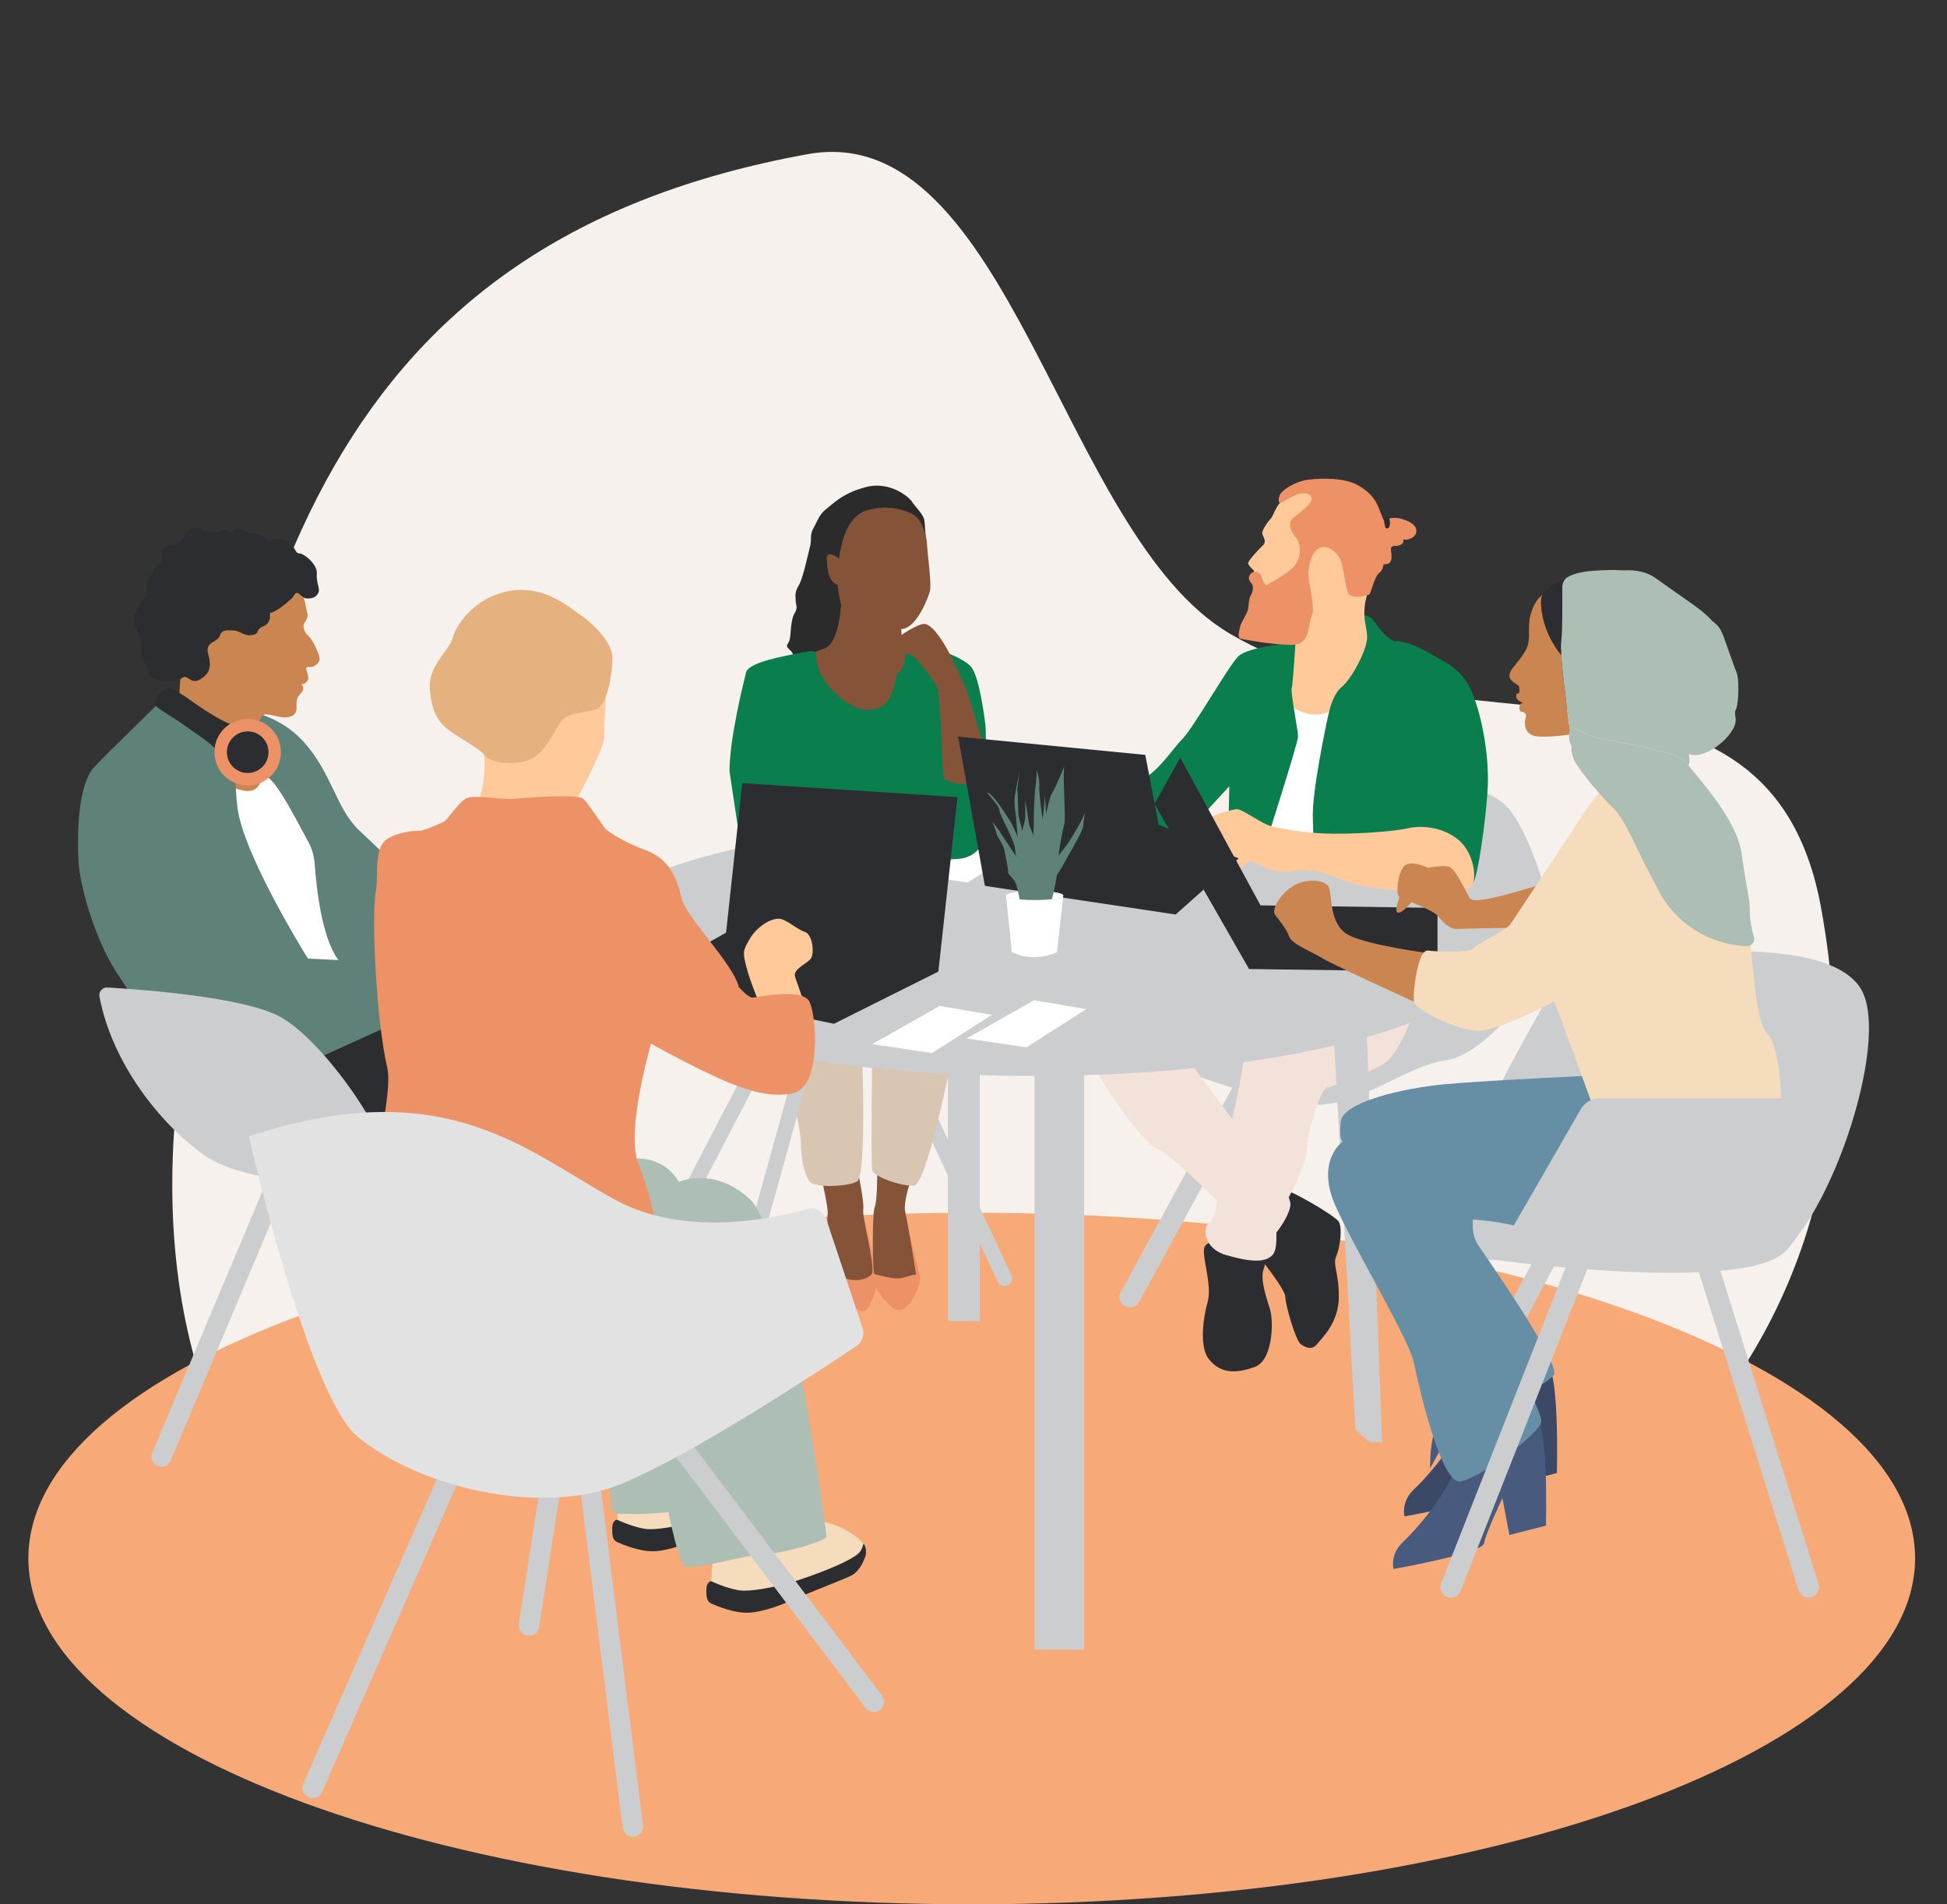 <svg width="549" height="537" viewBox="0 0 549 537" fill="none" xmlns="http://www.w3.org/2000/svg" id="1986948401" class="svg u_1986948401" data-icon-custom="true" data-icon-name="Praktikum-73d22038.svg"><rect x="0" y="0" width="549" height="537" fill="#333333" stroke="none"/> <path fill-rule="evenodd" clip-rule="evenodd" d="M227.674 43.483C284.559 33.147 299.193 150.638 346.701 178.64C409.583 215.695 498.862 175.477 513.496 256.017C539.191 397.425 427.216 470.692 295.06 494.705C162.905 518.719 35.865 460.781 49.599 312.611C63.33 164.428 95.519 67.497 227.674 43.483Z" fill="#F6F1ED"></path> 
 <path fill-rule="evenodd" clip-rule="evenodd" d="M273.991 342C420.911 342 540 385.684 540 439.427C540 493.169 420.911 537 273.991 537C127.071 537 8 493.389 8 439.427C8 385.464 127.097 342 273.991 342Z" fill="#F7AA77"></path> 
 <g clip-path="url(#clip0_543_3025)"> <path d="M283.266 362.66C282.46 362.66 281.686 362.203 281.324 361.426L246.14 286.381C245.636 285.308 246.099 284.032 247.172 283.529C248.242 283.025 249.52 283.487 250.023 284.561L285.207 359.606C285.711 360.679 285.249 361.954 284.176 362.458C283.881 362.597 283.572 362.662 283.266 362.662V362.66Z" fill="#CCCDCE"></path> 
 <path d="M259.399 360.049L255.343 343.304L252.909 362.285L259.399 360.049Z" fill="#ED9267"></path> 
 <path d="M234.079 343.638C234.079 343.638 231.565 354.411 234.439 360.874C237.31 367.337 241.979 369.851 243.415 369.851C244.851 369.851 247.364 364.106 247.364 360.874C247.364 357.642 241.979 337.174 241.979 337.174L234.081 343.638H234.079Z" fill="#ED9267"></path> 
 <path d="M231.565 331.789C231.565 331.789 233.719 341.124 233.361 342.562C233.003 344 234.079 359.078 238.388 360.516C242.697 361.952 245.78 359.784 245.929 359.08C246.585 355.961 243.057 343.282 243.415 341.126C243.775 338.973 241.619 328.918 241.619 328.918L231.565 331.789Z" fill="#845338"></path> 
 <path d="M247.362 330.711C247.362 330.711 247.362 338.97 246.644 340.406C245.926 341.842 245.926 358.718 246.644 359.796C247.362 360.874 253.466 363.745 253.466 363.745L258.493 360.514C258.493 360.514 255.98 344.716 255.262 341.842C254.544 338.97 257.058 332.147 257.058 332.147L247.364 330.711H247.362Z" fill="#845338"></path> 
 <path d="M220.076 294.805C220.076 294.805 225.821 317.427 225.821 322.094C225.821 326.762 226.899 331.429 228.334 333.225C229.77 335.021 238.746 334.661 241.617 333.225C244.488 331.789 243.052 295.881 243.052 295.881L220.076 294.803V294.805Z" fill="#D8C5B2"></path> 
 <path d="M245.926 296.959C245.926 296.959 245.566 328.197 245.926 329.993C246.286 331.789 254.184 334.661 257.773 334.303C261.365 333.943 268.545 297.679 268.545 297.679L245.926 296.961V296.959Z" fill="#D8C5B2"></path> 
 <path d="M245.926 359.078C245.566 361.232 247.722 365.541 251.671 368.773C255.62 372.005 259.479 363.096 259.479 360.582C259.479 358.068 255.62 360.514 253.106 360.514C250.593 360.514 245.926 359.078 245.926 359.078Z" fill="#ED9267"></path> 
 <path d="M78.581 322.311L79.915 280.029L123.673 292.362L136.063 332.638L78.581 322.311Z" fill="#2C2D30"></path> 
 <path d="M63.827 230.908L82.84 224.055L71.535 198.874L56.289 203.327L63.827 230.908Z" fill="#CA8551"></path> 
 <path d="M66.878 200.102C66.878 200.102 77.893 200.446 85.81 209.398C93.728 218.349 94.76 227.987 101.3 234.185C107.84 240.381 115.069 247.268 115.069 247.268L107.393 278.348L93.039 275.839C93.039 275.839 89.596 262.757 87.876 257.593C87.134 255.366 86.84 252.31 86.745 249.553C86.584 244.859 85.185 240.293 82.669 236.329C78.418 229.635 72.36 219.721 71.698 216.626C70.666 211.805 66.878 200.102 66.878 200.102Z" fill="#5E827A"></path> 
 <path d="M58.011 217.251C58.011 217.251 71.455 228.09 73.52 220.171C75.102 214.107 83.26 230.796 86.796 237.12C87.92 239.13 88.582 241.362 88.742 243.659C89.192 250.139 90.701 264.492 95.434 270.738C101.646 278.937 90.974 281 90.974 281L73.418 277.557L58.011 217.249V217.251Z" fill="white"></path> 
 <path d="M45.536 413.612C45.171 413.612 44.799 413.541 44.441 413.39C43.003 412.784 42.327 411.127 42.933 409.689L78.73 324.659C79.336 323.221 80.993 322.547 82.431 323.15C83.869 323.756 84.545 325.413 83.939 326.852L48.142 411.882C47.687 412.962 46.639 413.612 45.536 413.612Z" fill="#CCCDCE"></path> 
 <path d="M45.359 197.54C43.293 199.949 31.424 211.119 26.604 216.283C21.786 221.446 21.786 235.904 22.129 242.79C22.472 249.675 26.604 264.477 32.799 274.116C38.993 283.755 52.763 303.033 52.763 306.819C52.763 310.606 90.626 311.295 90.626 311.295L78.628 303.396L110.259 289.038L108.527 271.362L86.842 270.33C86.842 270.33 68.287 240.736 66.909 227.311C65.532 213.886 67.63 216.039 60.401 208.466C53.172 200.893 45.359 197.54 45.359 197.54Z" fill="#5E827A"></path> 
 <path d="M30.295 278.472C28.893 278.392 27.776 279.647 28.039 281.027C31.611 299.84 45.098 316.882 57.585 325.754C70.666 335.05 105.432 335.05 108.529 329.025C111.626 323 91.319 293.051 78.581 286.51C67.892 281.02 39.23 278.985 30.295 278.472Z" fill="#CCCDCE"></path> 
 <path d="M84.236 164.868C86.066 168.236 86.334 172.086 86.679 172.969C87.025 173.853 86.256 175.052 85.745 175.85C85.234 176.649 86.117 178.649 86.523 178.902C86.932 179.155 88.09 180.545 88.803 182.102C89.514 183.659 90.611 185.679 89.864 186.667C89.117 187.655 88.412 188.222 86.913 188.074C85.414 187.925 87.519 190.682 86.752 191.882C85.983 193.079 84.913 192.975 84.913 192.975C84.913 192.975 86.136 193.734 85.132 195.121C84.129 196.508 83.487 196.445 83.623 199.433C83.759 202.421 80.718 202.543 78.81 202.142C76.903 201.74 74.803 201.107 74.097 201.674C73.391 202.241 69.537 210.569 69.537 210.569L50.442 198.056L51.5 180.248L84.234 164.871L84.236 164.868Z" fill="#CA8551"></path> 
 <path d="M51.743 204.363C54.693 206.454 59.479 209.595 60.542 211.014C60.868 208.279 62.394 205.712 64.917 204.152C62.35 203.38 55.926 199.088 54.43 197.985C52.739 196.739 48.047 193.359 46.536 194.201C45.026 195.043 43.356 197.839 43.763 198.774C44.166 199.708 48.612 202.139 51.748 204.361L51.743 204.363Z" fill="#2C2D30"></path> 
 <path d="M69.844 221.483C75.016 221.483 79.209 217.289 79.209 212.116C79.209 206.943 75.016 202.75 69.844 202.75C64.671 202.75 60.478 206.943 60.478 212.116C60.478 217.289 64.671 221.483 69.844 221.483Z" fill="#ED9267"></path> 
 <path d="M69.844 217.984C73.084 217.984 75.71 215.357 75.71 212.116C75.71 208.876 73.084 206.249 69.844 206.249C66.604 206.249 63.977 208.876 63.977 212.116C63.977 215.357 66.604 217.984 69.844 217.984Z" fill="#2C2D30"></path> 
 <path d="M89.738 167.224C89.1 168.363 88.428 168.725 86.723 168.776C85.017 168.825 84.151 166.377 83.214 167.472C82.275 168.565 83.47 167.82 80.47 170.3C77.467 172.777 76.063 172.874 76.063 172.874C76.063 172.874 76.73 175.6 74.26 176.615C71.788 177.629 73.486 178.659 71.107 179.07C68.729 179.481 67.751 177.788 65.593 177.768C63.435 177.749 62.527 177.612 61.951 179.377C61.374 181.143 57.707 180.895 58.712 184.446C59.719 187.998 59.143 189.987 56.43 191.585C53.717 193.182 52.921 190.055 51.532 191.079C50.14 192.104 48.108 192.259 46.145 191.96C44.184 191.663 42.349 191.537 41.974 189.938C41.599 188.337 41.006 187.164 39.991 184.694C39.643 183.847 39.604 183.353 39.66 182.954C39.762 182.231 40.169 181.81 39.602 180.131C39.57 180.034 39.534 179.934 39.495 179.829C38.4 176.882 37.003 175.899 38.064 172.972C38.981 170.446 40.86 168.409 41.356 167.898C41.434 167.815 41.48 167.774 41.48 167.774C41.48 167.774 41.414 167.572 41.363 167.209C41.244 166.355 41.2 164.603 42.281 162.488C43.819 159.481 45.512 158.5 45.512 158.5C45.512 158.5 45.376 154.31 46.974 153.935C48.575 153.558 50.493 154.159 51.22 152.416C51.948 150.674 53.152 148.849 55.16 148.842C57.169 148.837 59.481 150.891 61.953 149.873C64.423 148.859 64.822 150.309 64.822 150.309C66.189 149.438 67.15 148.192 70.219 150.358C70.219 150.358 73.98 150 75.876 152.759C75.876 152.759 76.859 151.365 79.985 152.149C83.11 152.932 83.08 156.171 84.336 156.052C85.591 155.933 89.577 159.164 89.338 161.754C89.1 164.343 90.382 166.083 89.745 167.219L89.738 167.224Z" fill="#2C2D30"></path> 
 <g style="mix-blend-mode:multiply"> <path d="M63.78 265.166C63.78 265.166 57.929 241.756 55.174 243.479C52.42 245.199 63.78 265.166 63.78 265.166Z" fill="#5E827A"></path> 
</g> 
 <path d="M209.307 364.453C209.117 364.453 208.922 364.429 208.73 364.376C207.589 364.059 206.922 362.877 207.239 361.735L227.704 288.125C228.02 286.984 229.203 286.317 230.344 286.634C231.485 286.95 232.152 288.133 231.836 289.274L211.37 362.884C211.107 363.833 210.243 364.453 209.307 364.453Z" fill="#CCCDCE"></path> 
 <path d="M192.07 343.27C191.737 343.27 191.398 343.192 191.082 343.027C190.031 342.479 189.625 341.185 190.17 340.136L217.455 287.712C218.003 286.661 219.297 286.254 220.346 286.799C221.397 287.347 221.803 288.641 221.258 289.69L193.973 342.114C193.591 342.849 192.844 343.27 192.07 343.27Z" fill="#CCCDCE"></path> 
 <path d="M318.625 368.671C318.148 368.671 317.664 368.554 317.216 368.311C315.788 367.529 315.26 365.738 316.041 364.31L350.149 301.833C350.93 300.405 352.721 299.877 354.149 300.658C355.577 301.439 356.105 303.23 355.324 304.658L321.216 367.135C320.681 368.116 319.669 368.671 318.627 368.671H318.625Z" fill="#CCCDCE"></path> 
 <path d="M391.151 221.018C391.151 221.018 415.923 218.504 424.539 227.121C433.155 235.738 439.617 265.183 439.617 267.336C439.617 269.49 420.59 297.139 408.022 298.935C395.457 300.731 383.25 312.579 368.89 311.501C354.529 310.423 328.319 300.011 328.319 300.011L391.148 221.015L391.151 221.018Z" fill="#CCCDCE"></path> 
 <path d="M340.888 383.315C344.324 387.566 348.786 387.265 353.813 385.469C358.84 383.673 359.198 372.902 358.123 369.311C357.045 365.719 355.251 360.694 356.327 357.82C357.405 354.948 355.967 353.87 351.3 350.639C346.633 347.407 341.246 349.561 339.81 351.357C338.375 353.152 341.964 362.13 340.528 367.155C339.093 372.182 338.248 380.047 340.888 383.313V383.315Z" fill="#2C2D30"></path> 
 <path d="M354.889 354.23C354.889 354.23 362.429 363.565 362.429 365.721C362.429 367.877 365.3 377.93 366.739 379.006C368.174 380.084 369.97 380.801 371.405 379.006C372.841 377.21 377.508 372.902 377.508 365.721C377.508 358.54 375.712 356.744 376.79 354.23C377.868 351.717 378.586 346.331 377.508 344.536C376.43 342.74 362.787 334.841 360.994 335.201C359.198 335.561 354.891 354.23 354.891 354.23H354.889Z" fill="#2C2D30"></path> 
 <path d="M351.3 295.343C351.3 295.343 348.429 314.015 346.273 319.4C344.12 324.786 343.759 343.1 341.246 344.536C338.733 345.971 339.45 352.077 345.555 353.87C351.658 355.666 356.685 356.384 358.838 353.87C360.991 351.357 358.838 344.536 360.991 341.662C363.145 338.79 368.532 328.017 368.532 323.708C368.532 319.398 372.481 307.192 373.916 306.832C375.352 306.471 388.277 301.804 391.151 299.29C394.022 296.776 399.049 286.724 397.613 285.646C396.178 284.568 372.841 287.442 363.865 290.673C354.889 293.905 351.3 295.341 351.3 295.341V295.343Z" fill="#F3E2DA"></path> 
 <path d="M308.936 301.806C308.936 301.806 321.143 321.914 326.528 324.068C331.912 326.221 354.531 350.639 356.327 350.639C358.123 350.639 363.507 343.458 363.867 339.866C364.227 336.274 354.174 323.708 351.302 320.476C348.431 317.244 331.197 293.545 331.197 293.545L308.938 301.804L308.936 301.806Z" fill="#F3E2DA"></path> 
 <path d="M291.521 303.422C363.895 303.422 422.565 287.185 422.565 267.156C422.565 247.127 363.895 230.891 291.521 230.891C219.148 230.891 160.478 247.127 160.478 267.156C160.478 287.185 219.148 303.422 291.521 303.422Z" fill="#CCCDCE"></path> 
 <path d="M305.705 291.036H291.702V465.184H305.705V291.036Z" fill="#CCCDCE"></path> 
 <path d="M276.263 291.036H267.287V372.545H276.263V291.036Z" fill="#CCCDCE"></path> 
 <path d="M375.715 285.291L382.177 403.063L386.126 406.655H389.715L385.048 282.417L375.715 285.291Z" fill="#CCCDCE"></path> 
 <path d="M387.024 174.76C387.024 174.76 385.941 172.719 381.561 173.692C377.182 174.665 361.853 177.099 361.609 180.749C361.366 184.399 360.149 192.186 373.532 189.996C386.914 187.806 387.024 174.76 387.024 174.76Z" fill="#0A7E4D"></path> 
 <path d="M385.523 179.584C385.423 178.435 385.262 177.296 385.038 176.167C384.639 174.157 384.335 170.653 385.788 166.891C388.038 161.06 377.992 136.959 370.914 137.835C363.836 138.711 361.308 141.378 361.308 141.378C359.519 143.108 359.142 145.391 358.249 146.333C357.358 147.274 355.894 149.445 355.928 150.353C355.962 151.26 357.405 152.562 356.062 153.825C354.718 155.088 351.901 158.218 351.923 158.821C351.945 159.425 353.548 160.875 353.548 160.875C353.548 160.875 353.85 172.804 357.458 174.179C361.013 175.532 364.359 175.427 365.317 178.566L358.018 200.952L367.021 221.879L387.216 199.248L385.518 179.588L385.523 179.584Z" fill="#FFC999"></path> 
 <path d="M362.429 197.783C362.429 197.783 369.252 204.685 376.432 199.701L382.177 239.184L366.381 241.483L352.02 230.367L362.432 197.783H362.429Z" fill="white"></path> 
 <path d="M370.184 230.886C369.824 223.705 374.016 203.867 374.634 201.268C374.977 199.827 375.882 195.8 378.396 193.646C380.909 191.493 383.97 185.828 385.046 182.238C386.124 178.647 385.406 173.979 386.481 174.339C387.559 174.699 390.79 180.803 393.662 180.803C396.533 180.803 401.202 182.956 404.073 184.752C406.944 186.548 412.331 188.344 415.203 195.525C418.074 202.706 419.869 213.479 419.512 221.736C419.152 229.995 416.636 248.411 415.2 249.129C413.765 249.847 370.541 243.094 370.541 243.094L370.181 230.886H370.184Z" fill="#0A7E4D"></path> 
 <path d="M365.3 181.16C365.3 181.16 352.018 182.238 349.144 185.11C346.273 187.981 336.579 205.218 333.348 208.449C330.117 211.681 325.807 219.222 319.345 221.016C312.882 222.812 318.267 237.532 318.267 237.532L324.729 238.61C324.729 238.61 335.859 233.582 338.732 230.35C341.604 227.119 346.631 221.733 346.631 221.733L346.27 237.892L356.682 238.61C356.682 238.61 366.016 209.525 366.016 207.729C366.016 205.933 363.862 195.163 364.22 194.085C364.58 193.006 365.298 181.158 365.298 181.158L365.3 181.16Z" fill="#0A7E4D"></path> 
 <path d="M396.895 230.353C396.895 230.353 399.409 215.273 398.691 214.912C397.973 214.552 396.895 230.353 396.895 230.353Z" fill="#0A7E4D"></path> 
 <path d="M349.146 244.715C350.942 245.075 351.3 242.561 353.095 242.919C354.891 243.277 357.762 246.511 363.867 245.791C369.97 245.073 371.408 245.431 380.023 248.662C388.639 251.894 413.054 252.254 414.85 250.098C416.645 247.944 415.567 240.763 411.618 237.171C407.669 233.58 401.564 232.504 396.898 233.58C392.231 234.658 379.663 235.375 372.843 235.015C366.023 234.655 362.765 233.859 359.186 233.18C355.609 232.502 350.224 227.834 348.429 228.192C346.633 228.552 339.453 230.346 339.095 232.141C338.735 233.937 343.404 243.272 345.557 245.068C347.711 246.864 349.149 244.708 349.149 244.708L349.146 244.715Z" fill="#FFC999"></path> 
 <path d="M349.881 180.131C351.129 180.384 358.295 181.774 364.02 181.854C364.848 181.866 365.534 181.754 366.108 181.547C369.5 180.316 368.911 175.726 369.889 173.619C371.033 171.156 368.758 164.292 368.957 161.41C369.157 158.532 369.979 155.779 371.79 154.65C373.602 153.524 376.126 154.787 377.607 157.149C379.089 159.512 379.179 165.856 380.323 167.475C381.208 168.728 384.07 168.275 385.452 167.861C385.856 167.742 386.133 167.623 386.201 167.552C386.498 167.239 387.703 162.355 388.909 161.554C389.773 160.98 390.056 159.729 390.146 159.067C390.155 159.074 390.163 159.079 390.175 159.086C390.255 159.135 390.399 159.159 390.632 159.135C390.766 159.123 390.931 159.096 391.133 159.05C392.666 158.69 392.442 156.884 392.223 155.229C392.17 154.835 392.221 154.558 392.323 154.363C392.43 154.168 392.591 154.056 392.764 153.996C393.141 153.862 393.567 153.969 393.567 153.969C396.284 153.716 395.683 152.139 395.659 152.076C396.606 152.492 398.893 151.796 399.299 150.272C399.706 148.747 398.567 147.277 395.282 146.345C393.644 145.88 392.494 145.997 391.71 146.233C390.922 146.474 390.508 146.832 390.352 146.836C390.318 146.836 390.272 146.79 390.216 146.705C389.776 146.038 388.763 143.016 388.323 142.227C387.824 141.339 386.973 139.256 383.174 136.983C379.376 134.71 373.04 134.8 369.038 135.258C365.035 135.713 361.575 138.263 360.998 139.344C360.422 140.424 360.468 141.631 360.877 141.831C361.288 142.028 364.865 139.346 366.867 139.12C368.867 138.891 369.765 139.582 369.865 140.668C369.996 142.098 365.857 145.053 364.507 146.165C363.159 147.274 363.721 149.822 365.327 151.423C366.935 153.025 367.115 157.704 364.575 160.067C362.037 162.432 357.336 164.881 357.035 165.041C356.799 165.168 356.03 163.744 355.604 162.396C355.336 161.549 354.453 161.033 353.592 161.247C353.585 161.247 353.575 161.252 353.567 161.255C353.263 161.335 352.971 161.481 352.735 161.729C351.842 162.671 352.032 163.569 352.84 164.447C353.645 165.323 353.246 167.002 352.665 167.93C352.081 168.859 352.151 170.67 351.889 171.889C351.626 173.108 349.871 175.746 349.745 176.505C349.621 177.267 348.638 179.873 349.884 180.129L349.881 180.131Z" fill="#ED9267"></path> 
 <path d="M390.576 148.554C390.691 149.078 391.421 149.182 391.671 148.705C392.172 147.747 391.939 146.111 391.382 145.841C390.615 145.466 390.163 145.788 390.187 146.391C390.202 146.761 390.416 147.802 390.579 148.554H390.576Z" fill="#2C2D30"></path> 
 <g style="mix-blend-mode:multiply"> <path d="M392.764 153.998C392.591 154.057 392.43 154.168 392.323 154.366C391.635 153.655 390.897 152.806 390.798 152.338C390.644 151.613 391.985 153.093 392.764 153.998Z" fill="#ED9267"></path> 
</g> 
 <path d="M325.537 226.671L352.198 273.262L405.334 273.98V256.026L355.429 255.308L332.81 213.657L325.537 226.671Z" fill="#2C2D30"></path> 
 <path d="M245.926 294.445L264.954 283.675L279.674 286.188L262.8 296.959L245.926 294.445Z" fill="white"></path> 
 <path d="M272.547 292.839L291.575 282.066L306.296 284.58L289.422 295.35L272.547 292.839Z" fill="white"></path> 
 <path d="M256.002 246.36L275.029 235.587L289.75 238.101L272.876 248.871L256.002 246.36Z" fill="white"></path> 
 <path d="M260.591 153.409C261.472 153.91 260.793 148.861 260.676 146.982C260.559 145.104 257.902 142.755 257.199 141.541C256.496 140.327 251.179 135.628 244.371 137.304C237.563 138.981 234.626 142.303 232.826 143.67C231.025 145.038 230.514 146.956 229.378 148.91C228.242 150.864 228.945 152.078 228.434 153.996C227.923 155.913 226.47 162.914 225.334 164.868C224.198 166.822 224.237 167.45 224.351 169.326C224.468 171.205 225.093 171.166 223.957 173.12C222.821 175.074 223.091 179.457 222.541 180.747C221.991 182.036 221.366 182.075 222.694 183.251C224.023 184.426 223.436 185.09 224.1 185.677C224.765 186.263 226.682 186.774 227.307 186.735C227.933 186.696 234.383 188.256 235.597 187.553C236.811 186.85 236.97 180.783 238.184 180.08C239.398 179.377 237.953 176.325 238.502 175.033C239.052 173.743 238.118 168.774 238.665 167.482C239.215 166.192 235.69 160.924 235.064 160.963C234.439 161.002 236.957 159.751 238.055 157.169C239.152 154.587 237.901 154.665 240.249 152.007C242.6 149.35 241.347 149.426 242.483 147.471C243.619 145.517 250.196 142.442 254.145 144.162C258.094 145.882 260.588 153.407 260.588 153.407L260.591 153.409Z" fill="#2B2B2B"></path> 
 <path d="M258.133 188.882C258.133 188.882 257.773 195.345 252.749 205.04C247.722 214.735 241.617 209.707 238.028 207.551C234.436 205.398 225.103 185.65 225.103 185.65C225.103 185.65 227.974 184.572 232.643 182.776C235.215 181.786 236.402 176.953 236.95 172.814C237.398 169.441 237.417 166.523 237.417 166.523C237.417 166.523 254.9 170.567 254.184 176.313C254.08 177.143 254.089 177.997 254.182 178.849C254.719 183.888 258.133 188.879 258.133 188.879V188.882Z" fill="#845338"></path> 
 <path d="M205.706 217.494C205.706 208.16 209.664 192.471 210.382 189.6C211.1 186.728 221.312 184.976 225.103 184.214C232.651 182.698 228.694 183.854 231.205 189.6C233.716 195.345 240.354 199.616 242.868 199.973C245.381 200.334 250.318 200.944 252.114 193.403C253.909 185.862 254.9 181.701 258.131 181.701C261.362 181.701 271.774 185.292 273.927 188.164C276.081 191.035 277.519 201.448 277.876 204.68C278.127 206.933 278.027 224.04 277.944 234.181C277.91 238.403 274.63 241.887 270.419 242.177L220.164 245.635C214.436 246.029 209.365 241.955 208.513 236.276L205.701 217.494H205.706Z" fill="#0A7E4D"></path> 
 <path d="M266.032 219.402C266.032 219.402 264.954 197.499 264.596 194.985C264.236 192.471 258.133 185.29 257.416 184.93C256.698 184.57 255.284 183.852 255.274 184.93C255.262 186.008 254.545 189.597 252.749 189.957C250.953 190.317 250.595 185.29 250.953 182.776C251.313 180.262 258.133 176.313 260.287 175.953C262.44 175.593 265.314 179.902 267.11 183.134C268.905 186.365 271.059 191.393 272.136 193.547C273.214 195.7 280.395 220.478 280.395 220.478C280.395 220.478 269.983 222.631 266.034 219.4L266.032 219.402Z" fill="#845338"></path> 
 <g style="mix-blend-mode:multiply"> <path d="M254.184 176.313C254.08 177.143 254.089 177.997 254.182 178.849C250.576 179.875 239.544 174.695 236.95 172.814C237.398 169.441 237.417 166.523 237.417 166.523C237.417 166.523 254.9 170.567 254.184 176.313Z" fill="#845338"></path> 
</g> 
 <path d="M256.727 144.668C257.824 145.16 258.754 145.968 259.382 146.995C260.374 148.618 261.221 150.698 261.396 153.538C261.627 157.293 262.715 164.769 262.207 166.684C261.696 168.601 258.99 175.68 255.311 177.162C251.632 178.647 238.026 171.942 237.322 170.731C236.619 169.516 235.493 161.418 236.079 160.753C236.665 160.089 236.444 146.279 244.466 143.899C249.941 142.276 254.428 143.639 256.727 144.668Z" fill="#845338"></path> 
 <path d="M236.651 157.519C236.651 157.519 232.945 154.65 233.135 157.736C233.325 160.819 233.563 164.676 237.125 165.231C240.687 165.786 236.651 157.519 236.651 157.519Z" fill="#845338"></path> 
 <path d="M235.154 288.702L264.596 273.98L269.98 224.787L209.304 220.838L204.732 263L179.505 277.211L235.154 288.702Z" fill="#2C2D30"></path> 
 <path d="M183.009 335.464C182.887 335.264 182.809 335.14 182.797 335.118C182.814 335.14 182.914 335.269 183.009 335.464Z" fill="#5E827A"></path> 
 <path d="M473.112 269.084C473.112 269.084 515.693 263.973 524.696 278.818C533.699 293.662 514.476 348.702 498.904 355.615C483.332 362.529 473.112 269.084 473.112 269.084Z" fill="#CCCDCE"></path> 
 <path d="M409.1 408.526C408.633 408.526 408.161 408.414 407.721 408.18C406.283 407.416 405.735 405.633 406.499 404.194L440.247 340.64C441.011 339.201 442.795 338.654 444.233 339.418C445.671 340.182 446.218 341.966 445.454 343.404L411.706 406.959C411.176 407.956 410.156 408.526 409.1 408.526Z" fill="#CCCDCE"></path> 
 <path d="M429.315 354.255C429.315 354.255 412.694 358.18 406.949 350.641C401.205 343.1 433.157 286.726 437.109 280.263C441.058 273.8 461.523 274.878 469.061 278.467C476.602 282.059 429.318 354.255 429.318 354.255H429.315Z" fill="#CCCDCE"></path> 
 <path d="M412.12 388.694C412.506 388.755 413.036 388.765 413.681 388.736C417.71 388.554 426.214 386.804 431.676 385.62C433.344 385.258 434.728 384.949 435.612 384.751C439.863 383.811 438.994 415.394 438.994 415.394L428.697 418.035L426.728 407.657C426.728 407.657 421.994 417.564 421.55 420.373C421.106 423.182 396.031 427.618 396.031 427.618C396.031 427.618 394.879 423.482 398.841 419.855C402.802 416.229 420.103 396.916 413.033 388.765C405.964 380.615 406.346 399.23 406.346 399.23" fill="#3C4966"></path> 
 <path d="M415.285 345.672C415.234 347.723 415.835 349.736 417.003 351.42C422.714 359.655 439.963 384.96 438.162 387.661C436.009 390.893 421.288 396.996 421.288 396.996L398.691 344.533L415.565 334.478L415.285 345.67V345.672Z" fill="#668EA5"></path> 
 <path d="M509.987 450.537C508.734 450.537 507.571 449.729 507.174 448.471L474.862 345.419C474.375 343.866 475.239 342.212 476.794 341.723C478.346 341.236 480.001 342.1 480.49 343.655L512.802 446.707C513.289 448.26 512.425 449.914 510.87 450.403C510.576 450.496 510.279 450.54 509.987 450.54V450.537Z" fill="#CCCDCE"></path> 
 <path d="M410.538 261.951C410.538 261.951 425.977 261.591 427.052 261.591C428.128 261.591 438.542 255.128 438.542 255.128L437.106 248.665C437.106 248.665 424.181 252.614 420.232 253.332C416.283 254.05 415.205 254.05 414.487 253.332C413.769 252.614 410.538 244.715 408.385 244.355C406.231 243.995 402.64 244.715 402.64 244.715C402.64 244.715 397.613 242.201 395.817 244.355C394.022 246.508 393.664 252.254 394.382 252.614C395.1 252.974 392.946 256.564 394.022 257.281C395.1 257.999 397.971 254.41 397.971 254.41C397.971 254.41 404.433 256.924 405.511 258.359C406.589 259.795 408.743 261.951 410.538 261.951Z" fill="#CA8551"></path> 
 <path d="M409.03 403.523C409.415 403.584 409.946 403.593 410.59 403.564C414.62 403.382 423.124 401.633 428.585 400.448C430.253 400.086 431.637 399.777 432.522 399.58C436.772 398.64 435.904 430.222 435.904 430.222L425.607 432.863L423.638 422.485C423.638 422.485 418.903 432.393 418.46 435.202C418.016 438.011 392.941 442.447 392.941 442.447C392.941 442.447 391.789 438.31 395.75 434.684C399.712 431.058 417.013 411.744 409.943 403.594C402.874 395.443 403.256 414.059 403.256 414.059" fill="#495A7F"></path> 
 <path d="M402.64 268.772C402.64 268.772 386.126 266.619 380.381 263.745C374.637 260.873 375.715 252.254 374.637 250.1C373.559 247.947 367.814 247.587 364.225 250.1C360.634 252.614 358.48 256.564 359.558 257.999C360.636 259.435 362.789 261.949 363.507 264.102C364.225 266.256 369.97 268.412 372.841 270.206C375.712 272.001 400.127 283.132 400.127 283.132L402.64 268.77V268.772Z" fill="#CA8551"></path> 
 <path d="M450.391 303.242C450.391 303.242 418.796 304.678 407.309 305.756C395.82 306.834 378.576 310.759 378.043 316.337C377.51 321.914 378.642 321.89 378.642 321.89C378.642 321.89 370.688 327.302 376.792 340.586C382.895 353.87 397.258 377.57 398.693 384.393C400.129 391.217 406.348 418.488 411.735 417.768C417.12 417.05 434.607 403.966 434.607 400.734C434.607 397.502 424.904 380.084 424.904 380.084C424.904 380.084 401.927 346.331 403.003 344.536C404.081 342.74 423.108 343.818 429.21 346.331C435.313 348.845 453.983 313.657 453.983 313.657L450.391 303.245V303.242Z" fill="#668EA5"></path> 
 <path d="M425.977 260.516C431.556 252.144 442.851 235.023 446.8 228.917C450.749 222.814 459.725 213.119 471.932 218.504C484.14 223.89 489.524 231.789 492.038 251.539C494.551 271.286 494.551 287.804 498.5 291.754C502.449 295.703 503.167 316.889 501.014 318.325C498.86 319.761 451.469 318.325 451.469 318.325C451.469 318.325 439.262 284.573 438.187 282.419C438.187 282.419 422.748 290.678 417.003 290.678C411.258 290.678 399.051 284.933 398.694 282.419C398.336 279.905 399.771 267.697 402.643 268.057C405.514 268.417 414.49 268.775 415.568 267.339C416.646 265.903 424.544 262.672 425.979 260.516H425.977Z" fill="#F5DCBD"></path> 
 <g style="mix-blend-mode:multiply"> <path d="M450.391 278.827C450.391 278.827 462.956 269.85 462.239 268.054C461.521 266.259 450.391 278.827 450.391 278.827Z" fill="#F5DCBD"></path> 
</g> 
 <path d="M426.69 192.306C428.354 193.581 428.33 193.233 428.381 193.929C428.432 194.622 428.495 195.491 428.147 195.518C427.799 195.542 427.515 195.566 427.502 196.265C427.481 197.637 429.493 198.19 429.563 198.209C429.512 198.207 428.51 198.148 428.439 199.514C428.366 200.915 429.223 200.679 429.583 200.828C429.943 200.976 430.503 201.458 430.218 202.353C429.933 203.246 429.444 206.077 431.977 207.288C433.843 208.179 439.571 207.559 442.464 207.169C442.505 206.697 442.603 206.235 442.771 205.838C442.612 205.312 442.476 204.68 442.379 203.906C441.963 200.618 439.712 184.192 440.179 181.014C440.345 179.878 440.435 177.381 440.481 174.644L435.86 167.358C435.86 167.358 433.615 167.696 432.011 172.006C430.405 176.315 431.651 179.016 430.814 181.873C429.975 184.73 426.558 188.123 426.101 189.03C425.643 189.938 425.025 191.03 426.69 192.306Z" fill="#CA8551"></path> 
 <path d="M442.381 203.903C442.479 204.675 442.615 205.31 442.773 205.833C442.926 205.473 443.138 205.169 443.42 204.962C443.42 204.962 447.805 207.61 450.995 208.25C454.185 208.89 471.224 211.552 474.755 214.438C475.169 214.776 475.609 215.241 476.064 215.813C476.684 214.903 476.198 212.606 476.198 212.606C479.266 213.951 484.806 210.926 487.826 206.863C489.97 203.976 489.41 202.611 489.235 201.475C489.164 201.013 489.157 200.587 489.427 200.11C489.5 199.981 489.566 199.818 489.629 199.628C490.352 197.382 490.305 191.191 489.719 189.785C489.084 188.259 487.748 184.341 486.215 180.087C484.682 175.834 483.838 176.245 482.322 174.609C480.806 172.974 478.767 171.378 475.091 168.852C471.414 166.326 469.935 165.211 466.803 162.997C463.672 160.78 459.652 160.727 458.263 160.829C456.873 160.931 456.141 160.461 449.019 160.982C448.618 161.011 448.236 161.048 447.871 161.089C447.82 161.094 447.766 161.101 447.715 161.106C447.664 161.114 447.613 161.118 447.562 161.126C447.511 161.131 447.462 161.138 447.411 161.145C447.36 161.152 447.311 161.157 447.262 161.165C447.214 161.172 447.165 161.179 447.116 161.187C447.068 161.194 447.019 161.201 446.973 161.208C446.924 161.216 446.878 161.223 446.829 161.23C446.8 161.235 446.773 161.24 446.747 161.242C446.681 161.252 446.615 161.264 446.549 161.274C446.391 161.301 446.236 161.33 446.085 161.357C446.041 161.364 446 161.374 445.958 161.381C445.708 161.43 445.467 161.483 445.238 161.539C445.17 161.556 445.104 161.573 445.036 161.588C444.953 161.61 444.873 161.629 444.793 161.651C444.72 161.671 444.652 161.69 444.581 161.71C444.513 161.729 444.445 161.749 444.379 161.768C444.311 161.788 444.243 161.809 444.175 161.831C444.077 161.863 443.982 161.892 443.89 161.924C443.798 161.955 443.707 161.987 443.617 162.019C443.588 162.028 443.559 162.041 443.53 162.05C443.386 162.104 443.248 162.157 443.116 162.213C443.089 162.223 443.065 162.235 443.038 162.248C442.987 162.269 442.936 162.291 442.888 162.313C442.851 162.328 442.814 162.345 442.78 162.362C442.744 162.379 442.707 162.396 442.671 162.413C442.625 162.435 442.578 162.457 442.532 162.479C442.51 162.491 442.488 162.501 442.467 162.513C442.445 162.525 442.423 162.535 442.401 162.547C442.357 162.569 442.316 162.591 442.274 162.613C442.255 162.625 442.233 162.634 442.214 162.647C442.153 162.678 442.094 162.712 442.038 162.746C442.019 162.756 442.002 162.768 441.982 162.78C441.975 162.785 441.968 162.788 441.96 162.795C441.06 163.34 440.518 164.328 440.525 165.384C440.525 165.423 440.525 165.462 440.525 165.503C440.525 165.538 440.525 165.574 440.525 165.611C440.525 165.623 440.525 165.632 440.525 165.645C440.525 165.664 440.525 165.684 440.525 165.703C440.525 165.774 440.525 165.847 440.525 165.922C440.525 165.951 440.525 165.983 440.525 166.015C440.525 166.294 440.527 166.599 440.527 166.925C440.527 166.968 440.527 167.01 440.527 167.054C440.527 167.253 440.527 167.462 440.527 167.677C440.527 167.74 440.527 167.803 440.527 167.866C440.527 167.927 440.527 167.988 440.527 168.049C440.527 168.47 440.527 168.91 440.527 169.368C440.527 169.441 440.527 169.514 440.527 169.587C440.527 169.835 440.527 170.088 440.525 170.346C440.525 170.414 440.525 170.485 440.525 170.555C440.525 170.628 440.525 170.701 440.525 170.777C440.525 170.789 440.525 170.801 440.525 170.813C440.525 170.872 440.525 170.933 440.525 170.991C440.525 171.229 440.525 171.47 440.52 171.711C440.52 171.833 440.52 171.955 440.52 172.074C440.52 172.135 440.52 172.195 440.52 172.256C440.52 172.317 440.52 172.378 440.52 172.439C440.52 172.568 440.52 172.699 440.518 172.828C440.518 173.003 440.513 173.176 440.513 173.351C440.513 173.427 440.513 173.505 440.51 173.58C440.51 173.716 440.508 173.855 440.505 173.991C440.505 174.145 440.501 174.296 440.498 174.446C440.498 174.563 440.493 174.68 440.491 174.797C440.488 174.94 440.486 175.082 440.484 175.223C440.484 175.301 440.481 175.376 440.479 175.454C440.466 176.023 440.452 176.573 440.437 177.099C440.435 177.184 440.432 177.269 440.43 177.352C440.42 177.617 440.411 177.878 440.401 178.126C440.401 178.177 440.396 178.226 440.393 178.274C440.386 178.471 440.376 178.661 440.367 178.846C440.362 178.939 440.357 179.029 440.352 179.119C440.352 179.126 440.352 179.136 440.352 179.143C440.347 179.223 440.342 179.301 440.338 179.379C440.333 179.44 440.33 179.498 440.325 179.559C440.32 179.625 440.318 179.688 440.313 179.749C440.294 180.009 440.277 180.245 440.255 180.46C440.25 180.508 440.245 180.554 440.24 180.601C440.228 180.705 440.218 180.803 440.206 180.895C440.204 180.917 440.201 180.939 440.196 180.958C440.194 180.98 440.192 181 440.189 181.019C439.724 184.197 441.975 200.623 442.389 203.911L442.381 203.903Z" fill="#ADBEB4"></path> 
 <g style="mix-blend-mode:multiply"> <path d="M469.543 190.911C472.585 187.86 461.161 207.593 460.467 207.644C460.467 207.644 467.105 193.362 469.543 190.911Z" fill="#ADBEB4"></path> 
</g> 
 <path d="M442.907 209.89C443.491 210.72 442.525 211.839 444.145 214.864C444.951 216.37 446.917 218.957 449.058 221.517C449.53 222.081 450.012 222.646 450.491 223.196C450.559 223.274 450.627 223.352 450.695 223.43C450.703 223.439 450.71 223.447 450.717 223.456C450.82 223.573 450.922 223.69 451.022 223.804C451.27 224.084 451.515 224.359 451.756 224.627C451.846 224.727 451.934 224.824 452.024 224.921C452.262 225.184 452.498 225.44 452.73 225.685C452.778 225.736 452.825 225.788 452.873 225.839C452.907 225.875 452.941 225.912 452.975 225.946C453.007 225.98 453.039 226.011 453.068 226.046C453.379 226.376 453.681 226.688 453.968 226.978C454.014 227.024 454.058 227.068 454.102 227.111C454.447 227.457 454.769 227.768 455.058 228.034C458.053 230.783 461.893 240.281 464.718 245.486C465.409 246.762 466.399 248.672 467.497 250.833C472.322 260.316 481.916 266.431 492.549 266.801C493.919 266.85 494.928 265.548 494.556 264.229C493.984 262.207 493.376 259.513 493.398 257.274C493.439 253.079 492.61 251.748 491.113 240.856C489.792 231.243 479.478 220.11 476.057 215.81C476.025 215.771 475.993 215.733 475.964 215.696C475.935 215.66 475.903 215.623 475.874 215.587C475.808 215.506 475.74 215.428 475.675 215.353C475.653 215.326 475.628 215.299 475.606 215.275C475.458 215.11 475.314 214.956 475.171 214.815C475.144 214.788 475.117 214.764 475.091 214.737C474.976 214.628 474.862 214.528 474.75 214.435C473.769 213.635 471.747 212.851 469.27 212.124C469.212 212.107 469.156 212.09 469.095 212.073C469.037 212.056 468.978 212.039 468.92 212.022C468.723 211.966 468.521 211.907 468.317 211.851C468.278 211.839 468.236 211.829 468.197 211.817C468.139 211.8 468.083 211.785 468.025 211.771C467.964 211.754 467.903 211.737 467.842 211.722C467.665 211.674 467.484 211.625 467.302 211.579C467.27 211.571 467.239 211.562 467.207 211.554C467.071 211.52 466.937 211.484 466.801 211.45C466.716 211.428 466.633 211.406 466.548 211.386C466.463 211.364 466.377 211.345 466.292 211.323C460.204 209.809 452.961 208.644 450.99 208.25C447.8 207.61 443.415 204.962 443.415 204.962C443.396 204.977 443.379 204.991 443.359 205.003C443.345 205.016 443.33 205.028 443.316 205.04C443.248 205.098 443.182 205.164 443.123 205.237C443.109 205.254 443.097 205.269 443.082 205.286C443.053 205.322 443.024 205.361 442.999 205.4C442.987 205.417 442.975 205.434 442.965 205.454C442.89 205.57 442.824 205.697 442.768 205.833C442.758 205.86 442.749 205.884 442.737 205.909C442.72 205.95 442.705 205.991 442.69 206.035C442.678 206.069 442.666 206.106 442.654 206.142C442.647 206.167 442.639 206.191 442.632 206.215C442.625 206.244 442.615 206.274 442.608 206.305C442.6 206.332 442.593 206.361 442.586 206.388C442.581 206.41 442.574 206.432 442.569 206.454C442.569 206.463 442.564 206.476 442.561 206.488C442.556 206.51 442.552 206.529 442.547 206.551C442.535 206.609 442.525 206.668 442.513 206.729C442.508 206.753 442.505 206.78 442.501 206.804C442.498 206.824 442.496 206.843 442.493 206.863C442.488 206.902 442.483 206.938 442.479 206.977C442.474 207.011 442.471 207.043 442.466 207.077C442.466 207.101 442.462 207.125 442.459 207.15C442.459 207.155 442.459 207.159 442.459 207.164C442.364 208.274 442.578 209.43 442.9 209.887L442.907 209.89Z" fill="#ADBEB4"></path> 
 <path d="M469.273 212.124C468.81 211.987 468.334 211.854 467.842 211.722C468.331 211.854 468.81 211.987 469.273 212.124Z" fill="#CA8551"></path> 
 <path d="M467.304 211.579C466.971 211.491 466.635 211.406 466.295 211.321C466.635 211.406 466.974 211.491 467.304 211.579Z" fill="#CA8551"></path> 
 <g style="mix-blend-mode:multiply"> <path d="M485.931 200.596C486.758 201.197 488.106 201.409 489.232 201.472C489.162 201.01 489.155 200.584 489.425 200.107C489.498 199.978 489.563 199.815 489.627 199.625C487.4 199.562 484.536 199.582 485.933 200.596H485.931Z" fill="#ADBEB4"></path> 
</g> 
 <path d="M440.221 184.769C440.109 183.061 440.08 181.715 440.182 181.014C440.184 180.995 440.187 180.973 440.189 180.954C440.192 180.932 440.194 180.912 440.199 180.89C440.211 180.8 440.223 180.7 440.233 180.596C440.238 180.55 440.243 180.503 440.248 180.455C440.269 180.241 440.286 180.004 440.306 179.744C440.311 179.681 440.316 179.618 440.318 179.554C440.321 179.496 440.325 179.435 440.33 179.374C440.335 179.296 440.34 179.218 440.345 179.138C440.345 179.131 440.345 179.121 440.345 179.114C440.35 179.026 440.355 178.934 440.359 178.841C440.369 178.656 440.376 178.467 440.386 178.269C440.386 178.221 440.391 178.17 440.394 178.121C440.403 177.873 440.413 177.612 440.423 177.347C440.425 177.264 440.428 177.179 440.43 177.094C440.447 176.568 440.459 176.016 440.471 175.449C440.471 175.374 440.474 175.296 440.476 175.218C440.479 175.077 440.481 174.936 440.484 174.792C440.484 174.675 440.488 174.558 440.491 174.442C440.493 174.291 440.496 174.137 440.498 173.987C440.498 173.85 440.501 173.714 440.503 173.575C440.503 173.5 440.503 173.424 440.505 173.347C440.505 173.171 440.51 172.999 440.51 172.823C440.51 172.694 440.51 172.563 440.513 172.434C440.513 172.373 440.513 172.312 440.513 172.251C440.513 172.191 440.513 172.13 440.513 172.069C440.513 171.947 440.513 171.826 440.513 171.706C440.513 171.465 440.518 171.225 440.518 170.986C440.518 170.925 440.518 170.867 440.518 170.808C440.518 170.796 440.518 170.784 440.518 170.772C440.518 170.699 440.518 170.623 440.518 170.55C440.518 170.48 440.518 170.412 440.518 170.341C440.518 170.086 440.518 169.833 440.52 169.582C440.52 169.509 440.52 169.434 440.52 169.363C440.52 168.905 440.52 168.465 440.52 168.044C440.52 167.983 440.52 167.922 440.52 167.861C440.52 167.798 440.52 167.735 440.52 167.672C440.52 167.458 440.52 167.248 440.52 167.049C440.52 167.005 440.52 166.964 440.52 166.92C440.52 166.596 440.52 166.292 440.518 166.01C440.518 165.978 440.518 165.949 440.518 165.917C440.518 165.842 440.518 165.769 440.518 165.698C440.518 165.679 440.518 165.659 440.518 165.64C440.518 165.628 440.518 165.618 440.518 165.606C440.518 165.569 440.518 165.535 440.518 165.499C440.518 165.457 440.518 165.418 440.518 165.379C440.513 164.603 440.805 163.863 441.318 163.311C439.931 163.608 437.792 164.985 436.308 166.032C435.189 166.82 434.515 168.1 434.513 169.47C434.495 177.036 438.608 182.801 440.218 184.769H440.221Z" fill="#2C2D30"></path> 
 <path d="M409.103 450.537C408.743 450.537 408.378 450.471 408.022 450.33C406.506 449.734 405.762 448.021 406.36 446.507L446.931 343.455C447.527 341.939 449.24 341.194 450.754 341.793C452.27 342.389 453.014 344.102 452.416 345.616L411.845 448.668C411.387 449.829 410.278 450.537 409.1 450.537H409.103Z" fill="#CCCDCE"></path> 
 <path d="M421.286 355.228L445.751 312.774C446.846 310.876 448.868 309.706 451.061 309.706H508.69C512.226 309.706 515.022 312.689 514.805 316.218C514.209 325.959 511.961 344.105 503.527 352.792C491.68 365.001 421.286 355.226 421.286 355.226V355.228Z" fill="#CCCDCE"></path> 
 <path d="M326.713 232.548L322.936 212.876L270.161 207.731L277.699 249.743L278.056 249.796L277.971 249.859L331.501 257.89L349.263 242.072L326.713 232.548Z" fill="#2C2D30"></path> 
 <path d="M291.76 253.807C296.223 253.807 299.84 253.229 299.84 252.517C299.84 251.804 296.223 251.227 291.76 251.227C287.297 251.227 283.679 251.804 283.679 252.517C283.679 253.229 287.297 253.807 291.76 253.807Z" fill="white"></path> 
 <path d="M295.456 254.064C295.113 253.376 296.488 241.17 295.799 237.558C295.11 233.947 294.682 224.301 294.682 224.301C294.682 224.301 293.736 234.636 293.393 235.667C293.049 236.699 292.534 245.985 292.704 247.531C292.877 249.078 293.848 253.763 293.848 253.763L295.456 254.064Z" fill="#5E827A"></path> 
 <path d="M300.098 232.399C299.582 234.29 298.378 240.308 298.378 243.403C298.378 246.499 296.638 253.546 296.638 253.546L293.908 255.612V235.667C293.908 235.086 294.176 233.407 294.555 231.475C295.186 228.275 296.122 224.383 296.66 223.632C297.519 222.427 300.098 216.066 300.098 216.066C299.582 218.989 300.614 230.509 300.098 232.402V232.399Z" fill="#5E827A"></path> 
 <path d="M294.908 255.748L294.023 254.909L293.68 254.583L293.361 254.281L291.641 252.653C291.426 252.12 291.358 242.369 291.46 234.115C291.524 229.085 291.648 224.612 291.845 223.113C292.361 219.159 292.361 217.095 292.361 217.095C292.361 217.095 293.22 220.018 293.049 221.736C292.92 223.043 293.577 228.192 294.015 231.241C294.154 232.202 294.271 232.954 294.334 233.312C294.556 234.56 294.809 249.438 294.886 254.252C294.901 255.189 294.911 255.743 294.911 255.743L294.908 255.748Z" fill="#5E827A"></path> 
 <path d="M296.105 244.941C296.105 244.941 298.58 240.98 299.753 239.622C301.393 237.724 303.317 234.312 304.566 232.056C305.763 229.893 305.94 229.134 305.94 229.134C305.94 229.134 305.425 232.229 305.425 233.088C305.425 233.947 302.21 239.61 301.694 240.469C301.179 241.328 298.152 247.243 297.12 247.586C296.088 247.93 296.103 244.944 296.103 244.944L296.105 244.941Z" fill="#5E827A"></path> 
 <g style="mix-blend-mode:multiply"> <path d="M293.901 241.795C293.59 243.817 293.981 252.872 293.68 254.583L291.643 252.653C291.429 252.12 291.361 242.369 291.463 234.115C292.509 236.599 294.144 240.218 293.901 241.795Z" fill="#5E827A"></path> 
</g> 
 <path d="M290.47 254.064C290.47 254.064 289.439 251.142 289.266 247.358C289.093 243.576 289.093 240.308 288.923 239.103C288.75 237.899 288.064 234.976 288.407 233.601C288.75 232.227 289.096 231.538 289.096 229.82C289.096 228.102 289.115 226.058 289.096 225.865C288.889 223.894 289.954 230.852 290.127 232.227C290.3 233.601 293.738 239.965 293.395 242.199C293.052 244.435 293.568 255.267 293.052 255.267C292.536 255.267 290.473 254.062 290.473 254.062L290.47 254.064Z" fill="#5E827A"></path> 
 <path d="M289.268 254.064H287.548C287.548 254.064 287.375 252.517 286.689 249.937C286.003 247.358 284.283 247.015 284.283 245.983C284.283 244.951 283.424 240.654 283.078 239.276C282.735 237.901 281.015 235.665 281.015 235.149C281.015 234.633 279.849 231.801 279.813 231.711C279.876 231.786 281.55 233.806 282.562 235.492C283.468 237.001 284.903 239.043 285.823 240.449C285.952 240.644 286.069 240.826 286.173 240.994C287.032 242.369 289.268 254.062 289.268 254.062V254.064Z" fill="#5E827A"></path> 
 <path d="M287.202 238.244C287.03 237.385 286.687 232.742 286.514 230.679C286.341 228.615 285.825 226.552 286.171 224.318C286.514 222.081 287.546 217.441 287.546 217.441C287.546 217.441 286.687 222.77 286.857 223.116C287.03 223.459 287.03 229.134 287.2 229.993C287.373 230.852 288.92 237.042 289.263 237.558C289.606 238.074 290.512 257.449 290.512 257.449L287.2 238.247L287.202 238.244Z" fill="#5E827A"></path> 
 <g style="mix-blend-mode:multiply"> <path d="M286.83 234.551C287.468 236.042 288.105 237.658 288.745 238.933C289.122 239.685 289.48 241.561 289.796 243.786C289.796 243.786 289.796 243.786 289.796 243.79C290.492 248.687 290.979 255.269 290.979 255.269C290.979 255.269 290.735 255.33 290.417 255.374C290.336 255.386 290.251 255.396 290.164 255.403L286.83 234.551Z" fill="#5E827A"></path> 
</g> 
 <g style="mix-blend-mode:multiply"> <path d="M289.268 254.064H287.728C287.146 251.132 286.207 243.644 285.823 240.449C285.952 240.644 286.068 240.826 286.173 240.994C287.032 242.369 289.268 254.062 289.268 254.062V254.064Z" fill="#5E827A"></path> 
</g> 
 <path d="M278.263 223.459C278.263 223.459 281.701 227.413 281.701 228.102C281.701 228.79 282.905 231.37 283.421 232.399C283.937 233.431 286 237.558 286.173 239.106C286.346 240.654 288.064 254.926 288.58 255.269C289.095 255.612 290.47 255.269 290.47 255.269C290.47 255.269 289.439 241.342 288.234 238.933C287.03 236.526 285.828 232.915 284.623 231.195C283.419 229.474 279.981 223.629 278.263 223.456V223.459Z" fill="#5E827A"></path> 
 <path d="M299.811 252.624L298.032 268.509C296.845 269.062 294.689 269.877 291.884 269.916C288.847 269.96 286.521 269.072 285.309 268.509C284.762 263.175 284.212 257.839 283.665 252.505H283.679C283.679 252.505 283.679 252.514 283.679 252.519C283.679 253.232 287.297 253.809 291.76 253.809C296.222 253.809 299.475 253.288 299.814 252.626L299.811 252.624Z" fill="white"></path> 
 <path d="M174.627 410.794C175.661 413.553 173.609 427.818 174.128 429.716C174.646 431.615 178.162 433.824 185.924 433.306C193.686 432.787 205.759 426.923 208.864 426.404C211.969 425.886 217.409 420.126 216.996 418.442C216.416 416.089 206.017 409.066 197.048 412.171C188.08 415.276 174.624 410.791 174.624 410.791L174.627 410.794Z" fill="#F5DCBD"></path> 
 <path d="M174.196 428.648C173.678 428.303 172.643 429.166 172.643 430.719C172.643 432.272 172.471 434.17 174.023 434.858C175.575 435.549 180.405 437.618 184.544 437.445C188.683 437.272 194.377 435.031 196.102 434.167C197.827 433.306 212.725 427.514 213.781 426.835C216.195 425.283 217.232 422.35 217.577 421.143C217.923 419.936 217.171 417.581 216.886 418.211C216.171 419.798 216.801 420.54 211.625 423.127C206.45 425.713 196.793 428.991 194.377 429.51C191.963 430.028 185.062 431.753 181.439 431.062C177.816 430.371 174.196 428.648 174.196 428.648Z" fill="#2C2D30"></path> 
 <path d="M172.42 424.959C172.495 426.001 173.342 426.816 174.386 426.852C178.094 426.981 186.566 427.101 191.773 425.799C198.586 424.095 189.403 396.354 189.403 396.354L171.398 410.711L172.42 424.959Z" fill="#ADBEB4"></path> 
 <path d="M201.17 428.127C202.204 430.887 200.153 445.152 200.671 447.05C201.19 448.948 204.706 451.158 212.467 450.639C220.229 450.121 232.303 444.256 235.408 443.738C238.512 443.22 243.953 437.46 243.539 435.776C242.96 433.423 232.561 426.4 223.592 429.505C214.623 432.61 201.168 428.125 201.168 428.125L201.17 428.127Z" fill="#F5DCBD"></path> 
 <path d="M200.739 445.982C200.221 445.636 199.187 446.5 199.187 448.053C199.187 449.605 199.014 451.503 200.567 452.192C202.119 452.883 206.949 454.951 211.088 454.779C215.227 454.606 220.92 452.365 222.645 451.501C224.371 450.639 239.269 444.848 240.325 444.169C242.739 442.616 243.775 439.684 244.121 438.477C244.466 437.27 243.714 434.914 243.43 435.545C242.714 437.131 243.345 437.873 238.169 440.46C232.994 443.047 223.336 446.325 220.92 446.843C218.507 447.361 211.606 449.087 207.983 448.396C204.36 447.705 200.739 445.982 200.739 445.982Z" fill="#2C2D30"></path> 
 <path d="M172.41 328.017C172.41 328.017 185.094 322.732 191.435 333.303C191.435 333.303 201.299 328.723 211.518 338.235C221.735 347.75 233.035 431.848 233.035 433.26C233.035 434.671 220.351 438.192 214.01 438.545C207.669 438.898 198.155 442.422 193.223 441.716C188.291 441.01 172.41 328.017 172.41 328.017Z" fill="#ADBEB4"></path> 
 <path d="M88.18 507.049C87.794 507.049 87.399 506.972 87.02 506.806C85.558 506.164 84.891 504.458 85.531 502.995L126.42 409.665C127.063 408.2 128.768 407.533 130.231 408.175C131.693 408.818 132.36 410.524 131.72 411.986L90.83 505.317C90.353 506.402 89.293 507.049 88.178 507.049H88.18Z" fill="#CCCDCE"></path> 
 <path d="M178.449 518C177.011 518 175.765 516.929 175.583 515.464L161.436 402.372C161.237 400.785 162.363 399.34 163.947 399.142C165.531 398.945 166.979 400.07 167.176 401.654L181.323 514.746C181.522 516.333 180.396 517.779 178.812 517.976C178.69 517.99 178.568 517.998 178.449 517.998V518Z" fill="#CCCDCE"></path> 
 <path d="M246.403 482.783C245.527 482.783 244.661 482.386 244.092 481.634L185.252 403.761C184.289 402.486 184.542 400.671 185.817 399.709C187.092 398.746 188.907 398.999 189.868 400.274L248.707 478.147C249.671 479.422 249.418 481.238 248.143 482.199C247.62 482.593 247.009 482.783 246.401 482.783H246.403Z" fill="#CCCDCE"></path> 
 <path d="M149.161 461.288C149.012 461.288 148.864 461.276 148.716 461.254C147.136 461.008 146.056 459.531 146.299 457.952L154.051 407.915C154.297 406.336 155.774 405.253 157.353 405.499C158.932 405.744 160.013 407.222 159.769 408.801L152.017 458.838C151.796 460.266 150.565 461.288 149.161 461.288Z" fill="#CCCDCE"></path> 
 <path d="M214.691 284.322C214.691 284.322 211.521 276.922 210.462 272.692C209.406 268.463 209.406 268.113 211.518 264.589C213.633 261.065 218.212 258.247 220.679 259.304C223.147 260.36 224.908 262.122 227.02 262.827C229.132 263.533 229.838 269.169 228.429 270.58C227.02 271.992 223.497 273.398 224.2 275.513C224.906 277.628 226.667 282.56 226.667 282.56L214.689 284.322H214.691Z" fill="#FFC999"></path> 
 <path d="M171.208 189.573C171.208 189.573 170.349 204.599 170.349 208.033C170.349 211.467 161.337 227.781 161.337 227.781H143.74V197.727L171.208 189.57V189.573Z" fill="#FFC999"></path> 
 <path d="M159.19 199.876C159.19 199.876 159.19 224.778 161.336 227.783H134.299C134.299 227.783 138.16 218.767 136.017 210.182L159.193 199.879L159.19 199.876Z" fill="#FFC999"></path> 
 <g style="mix-blend-mode:multiply"> <path d="M160.049 216.621L160.906 226.493H158.332L160.049 216.621Z" fill="#FFC999"></path> 
</g> 
 <path d="M228.091 282.224C225.989 279.071 216.867 280.626 212.312 281.329C211.531 281.448 210.144 280.331 208.329 278.384C208.324 278.367 208.321 278.35 208.316 278.331C206.779 271.748 193.352 258.598 192.163 253.227C190.445 245.499 187.44 241.637 181.432 239.488C175.425 237.342 171.206 234.222 170.777 233.791C170.349 233.363 165.797 226.544 164.507 225.259C164.29 225.043 163.743 224.887 162.957 224.778C162.349 224.692 161.594 224.634 160.74 224.6C160.633 224.598 160.526 224.59 160.414 224.588C159.864 224.571 159.278 224.564 158.665 224.561C154.171 224.551 148.3 224.948 145.455 225.206C144.913 225.257 144.336 225.277 143.737 225.277C141.029 225.277 137.864 224.86 135.328 224.746C133.547 224.666 132.077 224.736 131.292 225.206C129.146 226.493 126.141 231.217 125.284 231.645C124.581 231.998 121.571 233.502 118.62 234.271C115.096 234.283 112.167 234.993 109.785 236.205C105.059 238.6 106.85 246.596 105.986 251.344C104.585 259.053 106.337 289.184 109.137 300.745C110.702 307.192 106.575 319.999 106.497 336.34C106.434 349.317 106.159 362.22 106.159 369.973C106.159 369.973 180.077 374.528 186.033 373.477C190.707 372.652 186.749 350.665 182.965 337.014C181.929 333.276 180.907 330.161 180.077 328.278C180.026 328.163 179.982 328.044 179.936 327.925C179.77 327.482 179.607 326.939 179.464 326.355C179.25 325.418 179.106 324.379 179.031 323.26C179.014 323.014 179.001 322.766 178.989 322.515C178.537 311.596 183.581 294.294 183.581 294.294C183.581 294.294 190.939 298.499 198.297 302.001C200.732 303.162 203.397 304.437 206.18 305.561C211.798 307.832 217.893 309.482 223.519 308.309C231.928 306.557 230.188 285.381 228.088 282.227L228.091 282.224Z" fill="#ED9267"></path> 
 <path d="M164.984 174.332C161.551 172.186 154.253 164.888 143.954 166.603C133.654 168.321 128.503 176.478 127.644 179.912C126.785 183.346 120.778 187.641 121.206 194.08C121.634 200.518 123.352 203.955 128.072 206.96C132.793 209.965 135.798 211.683 137.085 213.399C138.372 215.117 146.526 216.404 150.818 213.399C155.11 210.393 156.825 204.383 158.971 202.665C161.117 200.947 164.979 200.947 167.984 200.088C170.989 199.229 172.704 190.643 172.704 185.492C172.704 180.34 164.979 174.33 164.979 174.33L164.984 174.332Z" fill="#E5B27F"></path> 
 <g style="mix-blend-mode:multiply"> <path d="M139.44 189.692C133.863 189.892 133.002 201.713 137.722 204.719C142.443 207.724 153.601 206.437 155.319 200.854C157.037 195.272 151.458 189.264 139.44 189.692Z" fill="#E5B27F"></path> 
</g> 
 <path d="M140.735 187.426C135.158 187.626 134.297 199.448 139.017 202.453C143.737 205.458 154.896 204.171 156.614 198.589C158.332 193.006 152.752 186.998 140.735 187.426Z" fill="#E5B27F"></path> 
 <path d="M70.177 320.43C70.177 320.43 86.774 393.567 100.886 405.187C117.89 419.187 151.974 427.738 174.877 418.578C194.384 410.774 231.016 386.61 241.449 379.616C243.128 378.49 243.848 376.382 243.208 374.465L233.001 343.842C232.239 341.559 229.816 340.282 227.502 340.944C217.842 343.706 192.985 349.067 173.276 338.24C148.261 324.498 125.505 302.242 70.177 320.43Z" fill="#E2E2E2"></path> 
 <g style="mix-blend-mode:multiply"> <path d="M181.797 292.445C181.797 292.445 173.6 282.935 172.709 283.675C171.819 284.414 181.797 292.445 181.797 292.445Z" fill="#ED9267"></path> 
</g> 
</g> 
 <defs> <clipPath id="clip0_543_3025"> <rect width="505" height="383" fill="white" transform="translate(22 135)"></rect> 
</clipPath> 
</defs> 
</svg>